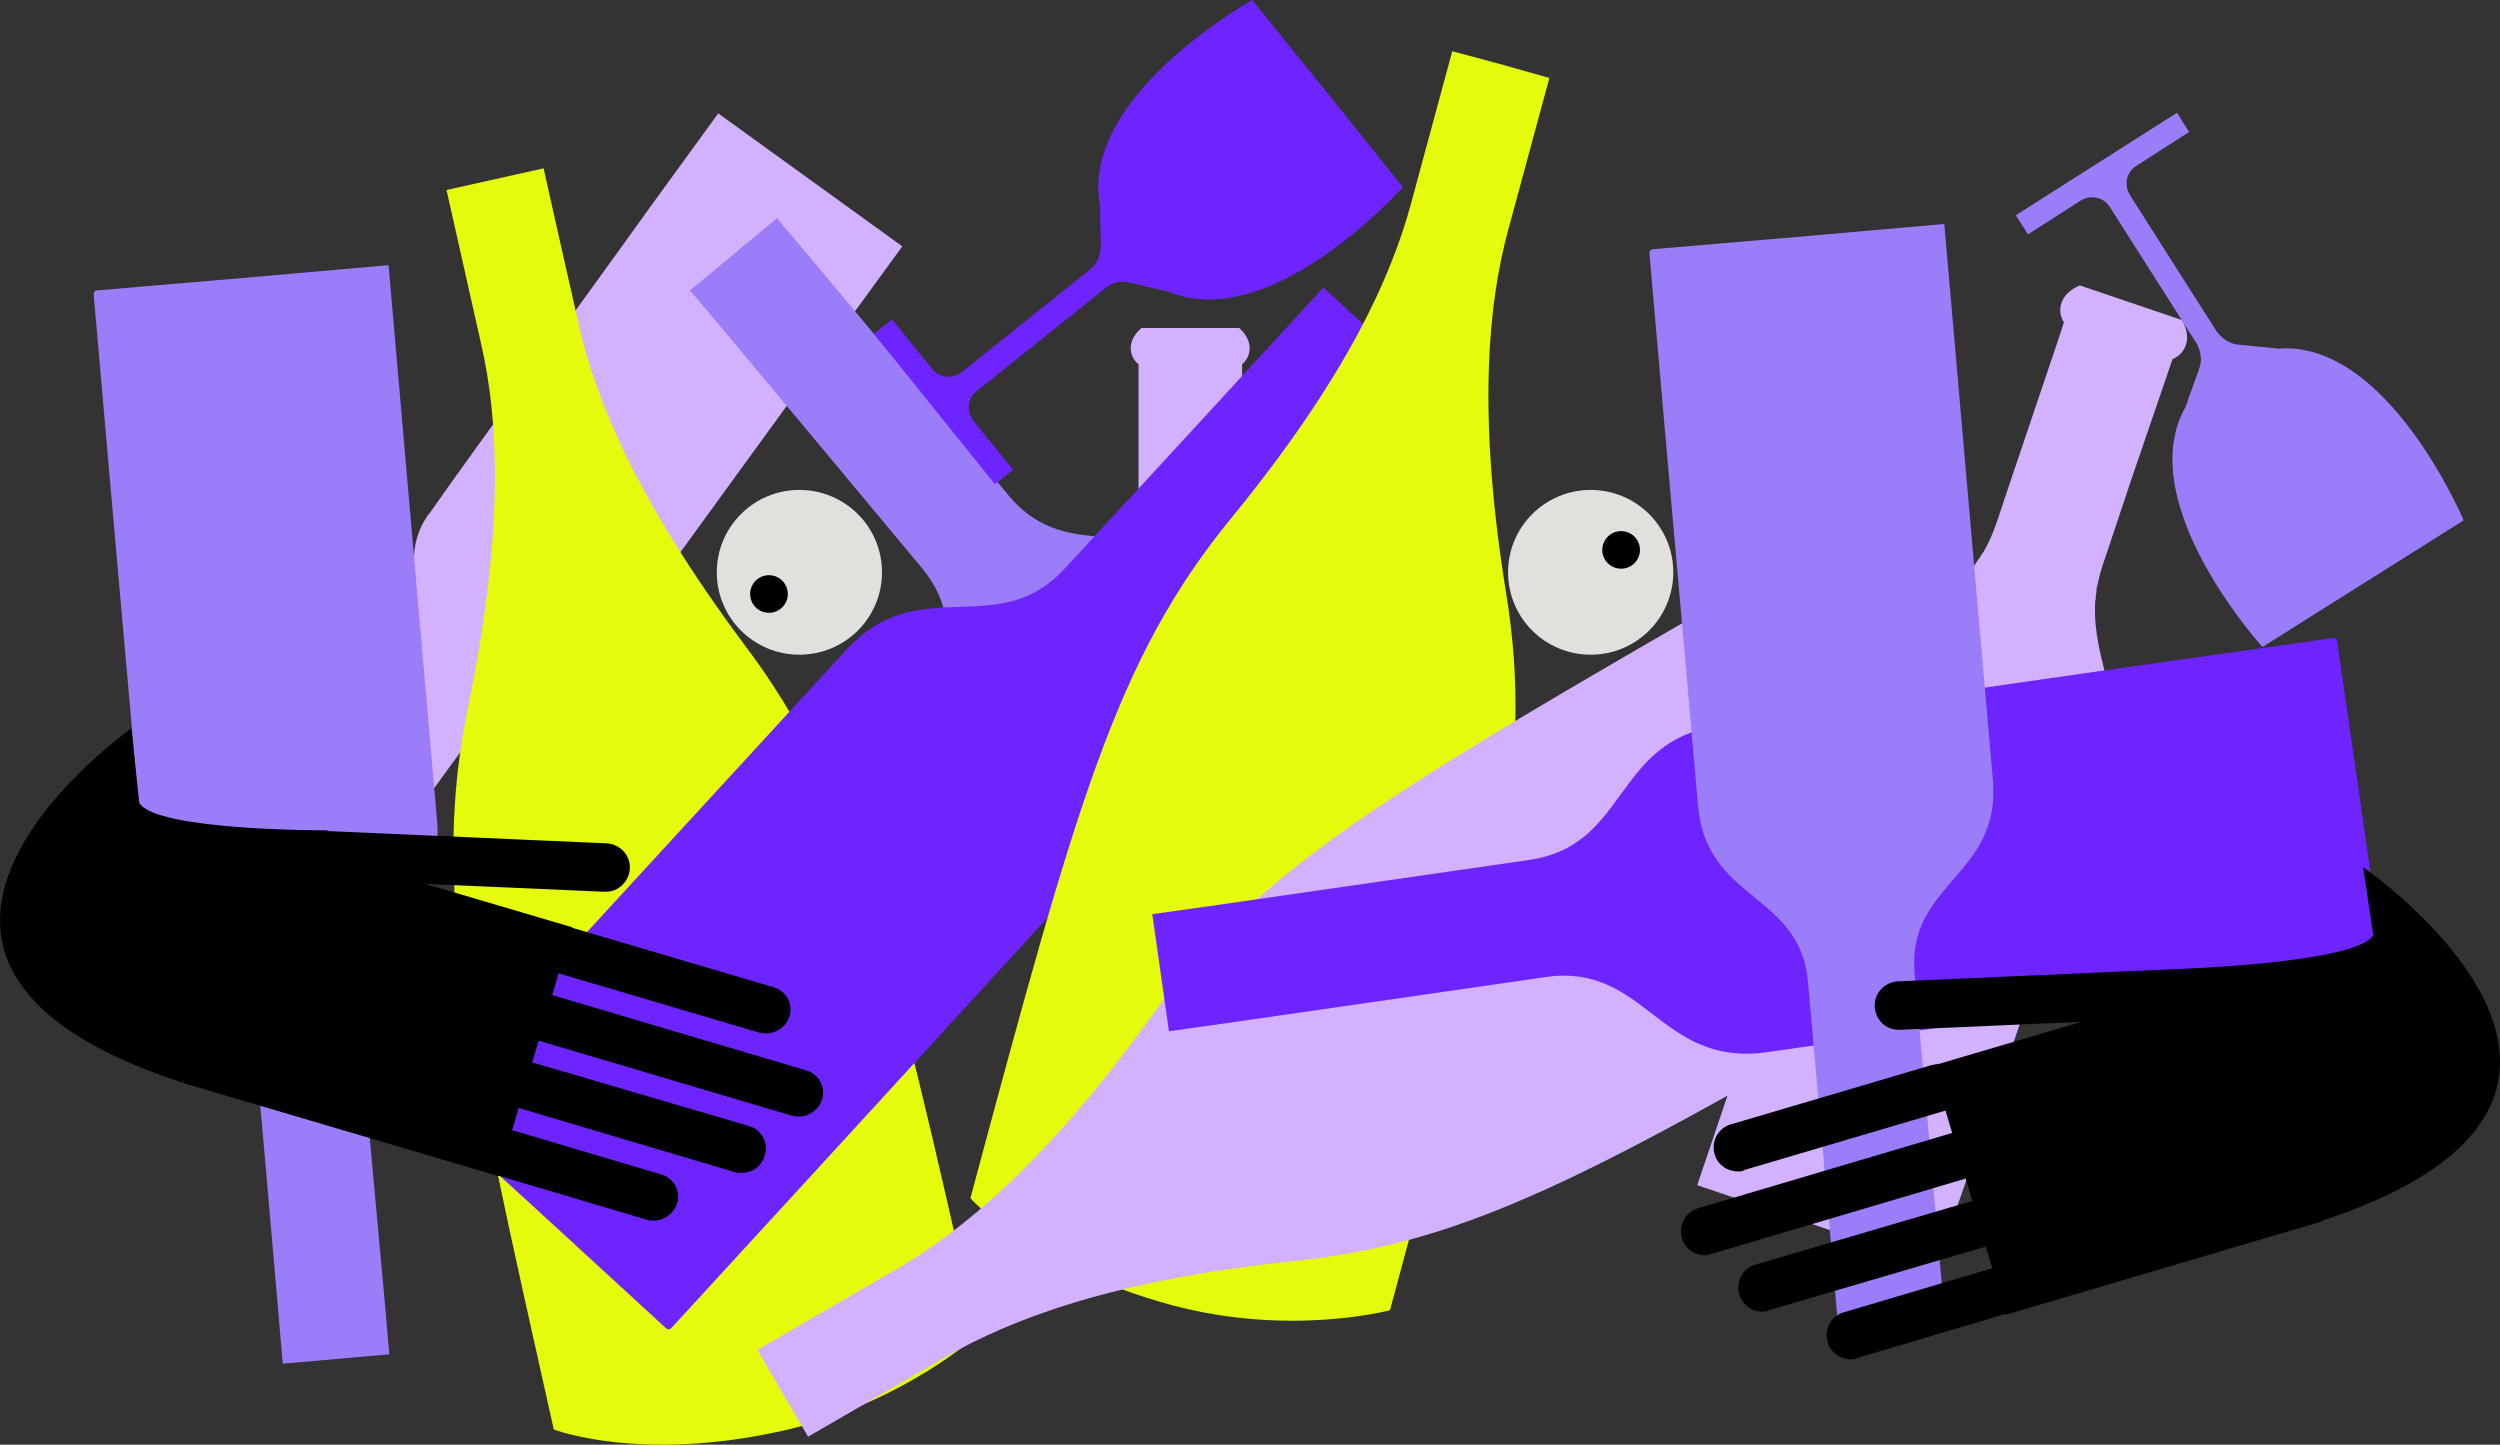 <?xml version="1.0" encoding="UTF-8"?> <svg xmlns="http://www.w3.org/2000/svg" width="488" height="282" viewBox="0 0 488 282" fill="none"><rect x="0" y="0" width="488" height="282" fill="#333333" stroke="none"/> <path d="M251.659 131.889C248.406 126.951 245.577 123.001 243.88 118.346C243.88 118.205 243.88 118.205 243.738 118.064C243.597 117.782 243.456 117.358 243.456 117.076V116.935C243.314 116.512 243.314 116.23 243.173 115.807V115.665C243.031 115.242 243.031 114.96 242.89 114.537V114.396C242.748 113.973 242.748 113.549 242.748 113.126C242.607 111.856 242.465 110.446 242.465 108.894V106.354V100.711V93.517V71.086C244.304 69.534 244.728 66.571 241.9 64.032H222.805C219.834 66.571 220.4 69.675 222.239 71.086V72.92V100.57V106.213V108.753C222.239 110.305 222.097 111.715 221.956 112.985C221.956 113.408 221.815 113.831 221.815 114.255V114.396C221.673 114.819 221.673 115.242 221.532 115.524V115.665C221.39 116.089 221.39 116.371 221.249 116.794V116.935C221.107 117.358 220.966 117.641 220.966 118.064C220.966 118.064 220.966 118.205 220.824 118.205C219.127 123.001 216.157 126.951 213.045 131.748C211.206 134.57 210.216 137.814 210.216 141.059V147.407V157.847V164.054V195.091V203.273V213.713C210.216 213.713 210.216 228.667 210.216 236.567H255.054V213.713V203.555V157.988V147.548V141.2C254.488 137.955 253.498 134.711 251.659 131.889ZM214.884 140.495C214.884 140.777 214.884 141.059 214.884 141.2C214.884 141.059 214.884 140.777 214.884 140.495ZM218.42 132.312C218.278 132.453 218.137 132.736 217.996 132.877C218.278 132.594 218.42 132.453 218.42 132.312Z" fill="#D2B2FF"></path> <path d="M80.794 108.753C80.511 114.678 80.511 119.474 79.097 124.412C79.097 124.553 79.097 124.553 79.097 124.694C78.956 124.976 78.814 125.4 78.814 125.682C78.814 125.682 78.814 125.823 78.673 125.823C78.531 126.105 78.39 126.528 78.248 126.81C78.248 126.81 78.248 126.951 78.107 126.951C77.966 127.375 77.824 127.657 77.683 128.08V128.221C77.541 128.644 77.258 128.927 77.117 129.35C76.551 130.478 75.702 131.748 74.854 132.877L73.439 134.852L70.045 139.507L65.801 145.432L52.788 163.49C50.384 163.631 48.262 165.888 49.111 169.556L64.528 180.701C68.347 180.278 69.762 177.597 69.196 175.34L70.186 173.929L86.452 151.499L89.847 146.843L91.261 144.868C92.11 143.598 93.1 142.611 93.949 141.623C94.232 141.341 94.514 141.059 94.939 140.777C94.939 140.777 94.939 140.777 95.08 140.636C95.363 140.354 95.646 140.071 95.929 139.789L96.07 139.648C96.353 139.366 96.636 139.084 96.919 138.943L97.061 138.802C97.343 138.52 97.626 138.379 97.909 138.096L98.051 137.955C102.294 135.134 106.962 133.582 112.336 131.466C115.448 130.196 118.136 128.221 120.116 125.541L123.793 120.321L129.876 111.856L133.553 106.778L151.799 81.666L156.609 75.036L162.691 66.571C162.691 66.571 171.46 54.439 176.128 48.09L140.201 22.133L126.764 40.614L120.682 49.078L93.949 86.04L87.867 94.504L84.189 99.724C82.067 102.263 80.936 105.367 80.794 108.753ZM115.731 123.283C115.873 123.142 116.014 122.86 116.155 122.719C116.014 122.86 115.873 123.142 115.731 123.283ZM107.952 127.939C108.235 127.798 108.376 127.798 108.659 127.657C108.376 127.798 108.093 127.798 107.952 127.939Z" fill="#D2B2FF"></path> <path d="M412.34 136.827C410.784 130.619 409.087 125.4 408.946 119.898C408.946 119.757 408.946 119.757 408.946 119.616C408.946 119.192 408.946 118.769 408.946 118.487C408.946 118.346 408.946 118.346 408.946 118.205C408.946 117.782 408.946 117.358 409.087 116.935C409.087 116.794 409.087 116.794 409.087 116.653C409.087 116.23 409.229 115.807 409.229 115.383V115.242C409.229 114.819 409.37 114.396 409.511 113.832C409.794 112.421 410.219 110.869 410.784 109.317L411.633 106.778L413.613 100.853L416.159 93.235L424.08 70.098C426.485 69.111 428.041 66.148 425.919 62.48L405.975 55.709C402.015 57.401 401.449 60.646 402.863 62.903L402.298 64.737L392.538 93.658L390.558 99.583L389.709 102.122C389.143 103.674 388.578 105.085 387.87 106.496C387.587 106.919 387.446 107.342 387.163 107.765C387.163 107.765 387.163 107.906 387.022 107.906C386.739 108.33 386.597 108.612 386.314 109.035C386.314 109.035 386.314 109.176 386.173 109.176C385.89 109.599 385.749 109.881 385.466 110.305L385.324 110.446C385.041 110.728 384.9 111.151 384.617 111.433L384.476 111.574C380.94 115.948 376.413 119.051 371.463 123.001C368.634 125.259 366.371 128.362 365.239 131.748L362.976 138.379L359.299 149.241L357.035 155.731L346.003 188.037L343.032 196.643L339.355 207.505C339.355 207.505 334.121 223.024 331.293 231.347L377.969 247.147L386.314 223.306L389.992 212.443L406.117 165.042L409.794 154.179L412.057 147.548C413.189 144.163 413.33 140.354 412.34 136.827ZM371.038 132.877C370.897 133.159 370.897 133.441 370.756 133.723C370.756 133.3 370.897 133.159 371.038 132.877ZM377.686 125.4C377.545 125.541 377.262 125.682 377.121 125.823C377.262 125.823 377.403 125.682 377.686 125.4Z" fill="#D2B2FF"></path> <path d="M196.92 96.761L179.523 75.882L158.447 50.63L151.658 42.589L134.685 56.696L141.474 64.737L162.549 89.99L179.947 110.869C191.97 125.258 176.694 137.673 189.565 153.05L263.541 241.786L287.162 222.177L310.217 202.991C310.5 202.709 310.5 202.285 310.359 202.003L282.777 168.992L254.488 134.993L236.808 113.69C223.795 98.454 208.943 111.151 196.92 96.761Z" fill="#9B7DF9"></path> <path d="M145.293 125.823C123.935 97.185 116.014 77.293 112.902 63.044C109.649 48.796 106.113 32.854 106.113 32.854L96.636 34.971L87.159 37.087C87.159 37.087 90.695 52.887 93.949 67.277C97.202 81.525 98.616 102.828 91.403 137.814C84.189 172.801 90.695 201.298 108.093 279.03C108.093 279.03 124.784 285.52 152.648 279.312C175.987 274.093 190.838 260.549 190.838 260.549C173.158 182.817 166.793 154.32 145.293 125.823Z" fill="#E4FB0B"></path> <path d="M225.068 126.528L244.446 105.508L267.925 79.974L275.422 71.791L258.307 56.132L250.811 64.314L227.331 89.849L207.953 110.869C194.657 125.4 179.523 111.292 165.237 126.811L83.058 216.252L106.82 237.978L130.017 259.28C130.3 259.562 130.724 259.562 131.007 259.28L161.559 225.986L192.96 191.705L212.621 170.262C227.048 154.743 211.772 141.059 225.068 126.528Z" fill="#6D24FF"></path> <path d="M293.951 115.524C288.293 80.397 290.557 59.094 294.376 44.987C298.195 30.88 302.438 15.22 302.438 15.22L292.961 12.54L283.484 10C283.484 10 279.241 25.66 275.422 39.767C271.603 53.875 262.975 73.484 240.344 101.135C217.713 128.786 210.075 157.001 189.424 233.886C189.424 233.886 201.164 247.289 228.745 254.766C251.942 260.973 271.32 255.753 271.32 255.753C292.112 178.867 299.75 150.652 293.951 115.524Z" fill="#E4FB0B"></path> <path d="M224.785 198.336C203.992 227.256 187.302 240.658 174.572 247.994C161.842 255.33 147.839 263.512 147.839 263.512L152.79 271.977L157.74 280.441C157.74 280.441 171.885 272.259 184.473 264.923C197.203 257.587 217.147 249.828 252.649 246.16C288.152 242.492 313.612 227.82 382.637 187.896C382.637 187.896 383.768 170.121 369.624 145.432C357.601 124.694 340.203 114.819 340.203 114.819C271.037 154.743 245.719 169.415 224.785 198.336Z" fill="#D2B2FF"></path> <path d="M298.477 167.863L270.188 171.954L235.959 176.892L224.926 178.444L228.179 201.298L239.212 199.746L273.442 194.809L301.731 190.717C321.25 187.896 323.937 208.352 344.871 205.389L465.24 188.178L460.714 156.295L456.188 125.117C456.188 124.694 455.764 124.412 455.339 124.553L410.501 130.902L364.391 137.532L335.536 141.623C314.744 144.727 317.997 165.042 298.477 167.863Z" fill="#6D24FF"></path> <path d="M352.934 191.846L355.197 217.381L357.884 248.276L358.733 258.151L379.525 256.317L378.676 246.442L375.989 215.547L373.726 190.012C372.17 172.378 390.699 170.967 389.002 152.204L379.525 43.717L350.67 46.257L322.523 48.655C322.24 48.655 321.957 48.937 321.957 49.36L325.493 89.708L329.171 131.184L331.434 157.141C332.99 176.046 351.519 174.212 352.934 191.846Z" fill="#9B7DF9"></path> <path d="M49.394 199.887L51.657 225.422L54.344 256.317L55.193 266.193L75.985 264.359L75.137 254.483L72.308 223.588L70.045 198.053C68.489 180.419 87.018 179.008 85.321 160.245L75.844 51.758L46.989 54.298L18.842 56.696C18.559 56.696 18.276 56.978 18.276 57.401L21.812 97.749L25.49 139.225L27.753 165.183C29.45 184.087 47.838 182.253 49.394 199.887Z" fill="#9B7DF9"></path> <path d="M310.5 127.798C319.406 127.798 326.625 120.598 326.625 111.715C326.625 102.833 319.406 95.633 310.5 95.633C301.595 95.633 294.375 102.833 294.375 111.715C294.375 120.598 301.595 127.798 310.5 127.798Z" fill="#E2E0DC"></path> <path d="M316.441 111.01C318.472 111.01 320.119 109.368 320.119 107.342C320.119 105.316 318.472 103.674 316.441 103.674C314.41 103.674 312.763 105.316 312.763 107.342C312.763 109.368 314.41 111.01 316.441 111.01Z" fill="black"></path> <path d="M156.043 127.798C164.948 127.798 172.167 120.598 172.167 111.715C172.167 102.833 164.948 95.633 156.043 95.633C147.137 95.633 139.918 102.833 139.918 111.715C139.918 120.598 147.137 127.798 156.043 127.798Z" fill="#E2E0DC"></path> <path d="M150.102 119.616C152.133 119.616 153.78 117.974 153.78 115.948C153.78 113.922 152.133 112.28 150.102 112.28C148.071 112.28 146.425 113.922 146.425 115.948C146.425 117.974 148.071 119.616 150.102 119.616Z" fill="black"></path> <path d="M370.614 201.016C368.068 201.016 366.088 199.041 365.946 196.502C365.805 193.962 367.785 191.705 370.473 191.564L424.929 189.166C427.475 189.024 429.738 191 429.879 193.68C430.021 196.361 428.041 198.477 425.353 198.618L370.897 201.016C370.756 201.016 370.756 201.016 370.614 201.016Z" fill="black"></path> <path d="M339.213 228.667C337.233 228.667 335.253 227.398 334.687 225.281C333.98 222.742 335.394 220.202 337.799 219.497L376.979 207.929C379.525 207.223 382.071 208.634 382.778 211.032C383.486 213.572 382.071 216.111 379.667 216.817L340.486 228.385C340.204 228.667 339.779 228.667 339.213 228.667Z" fill="black"></path> <path d="M332.848 245.032C330.868 245.032 328.888 243.762 328.322 241.646C327.615 239.107 329.029 236.567 331.434 235.862L380.94 221.19C383.486 220.484 386.032 221.895 386.739 224.293C387.446 226.833 386.032 229.372 383.627 230.078L334.121 244.75C333.839 244.891 333.273 245.032 332.848 245.032Z" fill="black"></path> <path d="M344.023 256.036C342.042 256.036 340.062 254.766 339.496 252.65C338.789 250.111 340.204 247.571 342.608 246.866L384.9 234.451C387.446 233.745 389.992 235.156 390.699 237.555C391.406 240.094 389.992 242.633 387.587 243.339L345.296 255.754C345.013 256.036 344.588 256.036 344.023 256.036Z" fill="black"></path> <path d="M361.279 265.347C359.298 265.347 357.318 264.077 356.752 261.961C356.045 259.421 357.46 256.882 359.864 256.177L388.86 247.571C391.406 246.865 393.952 248.276 394.66 250.675C395.367 253.214 393.952 255.753 391.548 256.459L362.552 265.065C362.127 265.347 361.703 265.347 361.279 265.347Z" fill="black"></path> <path d="M438.752 189.878L377.175 208.055L391.586 256.62L453.163 238.443L438.752 189.878Z" fill="black"></path> <path d="M424.787 189.166C424.787 189.166 460.148 188.037 463.26 182.535L461.28 169.274C461.28 169.274 526.627 214.277 452.935 238.401L424.787 189.166Z" fill="black"></path> <path d="M118.277 174.071C118.136 174.071 118.136 174.071 117.994 174.071L63.538 171.673C60.992 171.531 58.87 169.415 59.012 166.735C59.153 164.195 61.416 162.079 63.962 162.22L118.419 164.619C120.965 164.76 123.086 166.876 122.945 169.556C122.803 172.096 120.682 174.071 118.277 174.071Z" fill="black"></path> <path d="M149.536 201.722C149.112 201.722 148.688 201.722 148.263 201.581L109.083 190.012C106.537 189.307 105.123 186.627 105.971 184.228C106.679 181.689 109.366 180.278 111.771 181.124L150.951 192.693C153.497 193.398 154.911 196.079 154.063 198.477C153.497 200.311 151.658 201.722 149.536 201.722Z" fill="black"></path> <path d="M155.901 217.946C155.477 217.946 155.053 217.946 154.628 217.805L105.123 203.132C102.577 202.427 101.162 199.746 102.011 197.348C102.718 194.809 105.406 193.398 107.81 194.244L157.316 208.917C159.862 209.622 161.276 212.302 160.428 214.701C159.862 216.535 158.023 217.946 155.901 217.946Z" fill="black"></path> <path d="M144.727 228.95C144.303 228.95 143.879 228.95 143.454 228.808L101.162 216.252C98.616 215.547 97.202 212.866 98.051 210.468C98.758 207.929 101.445 206.518 103.85 207.364L146.142 219.779C148.688 220.485 150.102 223.165 149.254 225.564C148.688 227.68 146.849 228.95 144.727 228.95Z" fill="black"></path> <path d="M127.612 238.26C127.188 238.26 126.764 238.26 126.339 238.119L97.343 229.513C94.797 228.808 93.383 226.127 94.232 223.729C94.939 221.19 97.626 219.779 100.031 220.625L129.027 229.231C131.573 229.937 132.987 232.617 132.139 235.015C131.431 236.991 129.593 238.26 127.612 238.26Z" fill="black"></path> <path d="M50.139 162.836L35.727 211.4L97.304 229.576L111.716 181.012L50.139 162.836Z" fill="black"></path> <path d="M63.962 162.079C63.962 162.079 30.44 162.22 27.187 156.718L25.631 142.188C25.631 142.188 -38.16 187.191 35.532 211.314L63.962 162.079Z" fill="black"></path> <path d="M220.522 55.16L228.301 56.994C230.281 57.841 232.262 58.264 234.383 58.405C253.054 59.816 273.846 36.538 273.846 36.538L259.136 18.199L244.426 0C244.426 0 217.127 15.236 214.581 33.717C214.298 35.833 214.298 37.808 214.723 39.924L214.864 47.965C214.864 49.8 214.157 51.492 212.742 52.621L187.707 72.654C185.868 74.064 183.322 73.782 181.907 71.948L174.128 62.355L170.592 65.177L194.213 94.52L197.749 91.699L189.97 82.106C188.555 80.272 188.838 77.732 190.677 76.322L215.713 56.289C216.986 55.16 218.683 54.737 220.522 55.16Z" fill="#6D24FF"></path> <path d="M429.211 72.139L426.571 79.545C425.487 81.408 424.83 83.4 424.457 85.386C420.96 103.54 441.634 126.291 441.634 126.291L461.268 113.931L480.902 101.57C480.902 101.57 468.998 73.229 451.052 68.612C449.058 68.099 447.071 67.868 444.954 68.064L437.01 67.281C435.31 67.183 433.726 66.095 432.7 64.71L415.745 38.053C414.564 36.107 415.064 33.554 417.015 32.375L427.316 25.759L424.956 22.009L393.491 42.014L395.851 45.763L406.152 39.147C408.103 37.967 410.662 38.466 411.844 40.411L428.798 67.069C429.69 68.74 429.878 70.569 429.211 72.139Z" fill="#9B7DF9"></path> </svg> 